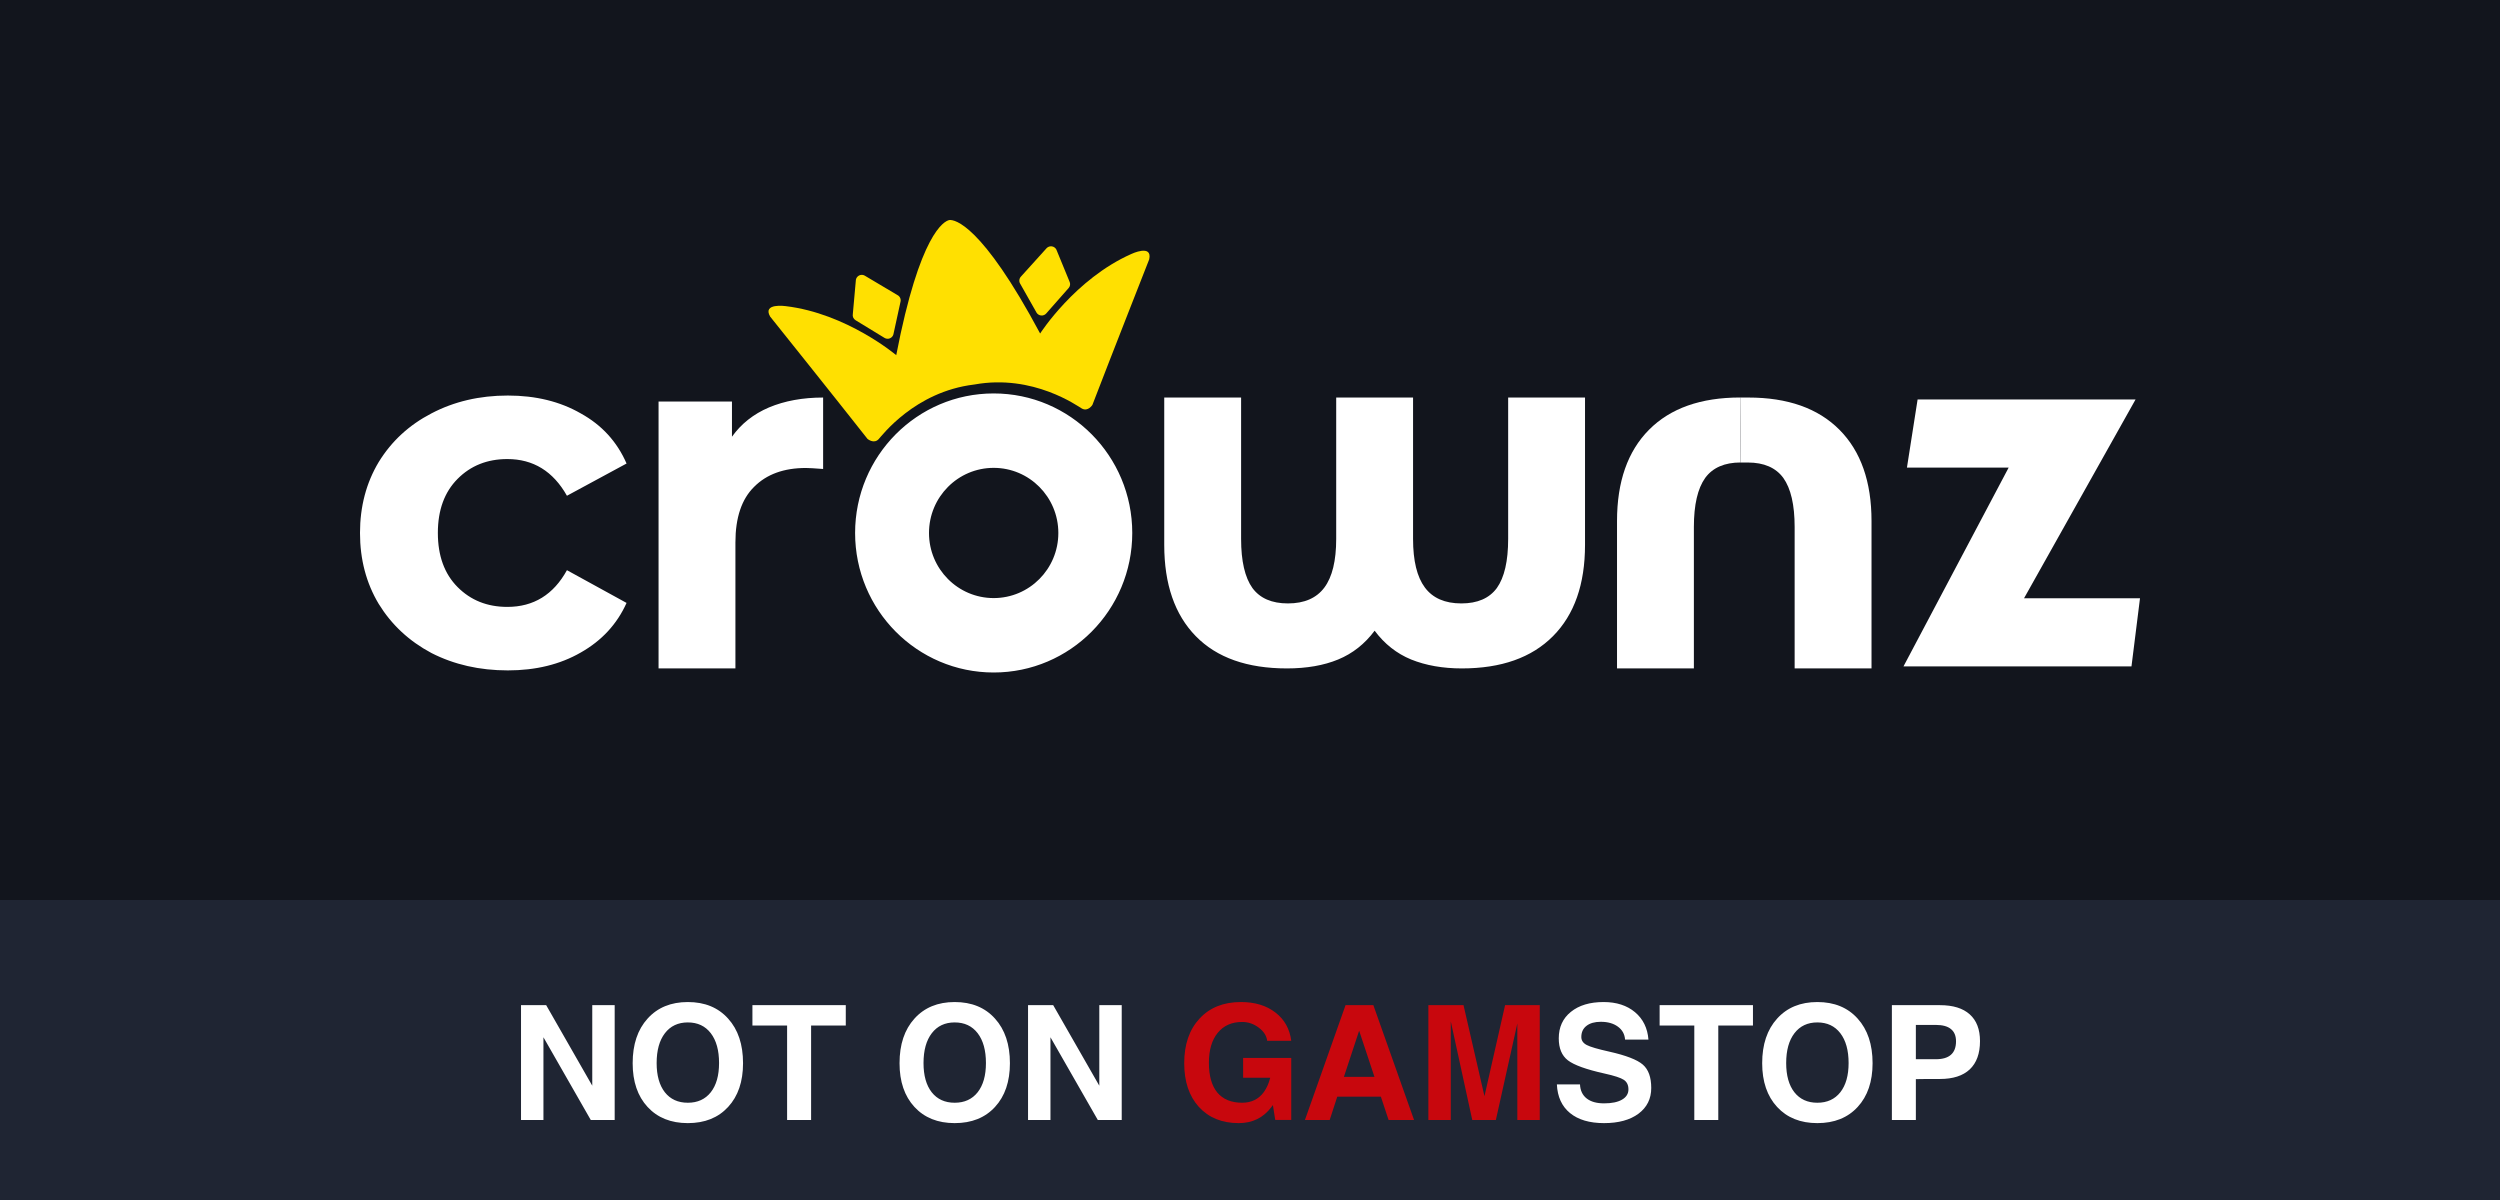 <?xml version="1.0" encoding="UTF-8"?>
<svg xmlns="http://www.w3.org/2000/svg" width="125" height="60" viewBox="0 0 125 60" fill="none">
  <rect width="125" height="60" fill="#12151D"></rect>
  <rect width="125" height="15" transform="translate(0 45)" fill="#1F2533"></rect>
  <path d="M27.172 56H26.613H26.051V50.258H26.68H27.309L29.613 54.285V50.258H30.172H30.734V56H30.137H29.539L27.172 51.863V56ZM34.391 56.156C33.547 56.156 32.876 55.887 32.379 55.348C31.881 54.809 31.633 54.079 31.633 53.16C31.633 52.223 31.881 51.479 32.379 50.93C32.876 50.378 33.547 50.102 34.391 50.102C35.24 50.102 35.911 50.378 36.406 50.93C36.904 51.479 37.152 52.223 37.152 53.16C37.152 54.079 36.904 54.809 36.406 55.348C35.911 55.887 35.24 56.156 34.391 56.156ZM34.391 55.137C34.88 55.137 35.263 54.962 35.539 54.613C35.815 54.262 35.953 53.775 35.953 53.152C35.953 52.517 35.815 52.02 35.539 51.66C35.263 51.301 34.88 51.121 34.391 51.121C33.904 51.121 33.522 51.301 33.246 51.66C32.97 52.02 32.832 52.517 32.832 53.152C32.832 53.775 32.969 54.262 33.242 54.613C33.518 54.962 33.901 55.137 34.391 55.137ZM39.355 56V51.277H37.621V50.77V50.258H42.289V50.766V51.277H40.555V56H39.957H39.355ZM47.734 56.156C46.891 56.156 46.22 55.887 45.723 55.348C45.225 54.809 44.977 54.079 44.977 53.16C44.977 52.223 45.225 51.479 45.723 50.93C46.22 50.378 46.891 50.102 47.734 50.102C48.583 50.102 49.255 50.378 49.75 50.93C50.247 51.479 50.496 52.223 50.496 53.16C50.496 54.079 50.247 54.809 49.75 55.348C49.255 55.887 48.583 56.156 47.734 56.156ZM47.734 55.137C48.224 55.137 48.607 54.962 48.883 54.613C49.159 54.262 49.297 53.775 49.297 53.152C49.297 52.517 49.159 52.02 48.883 51.66C48.607 51.301 48.224 51.121 47.734 51.121C47.247 51.121 46.866 51.301 46.59 51.66C46.314 52.02 46.176 52.517 46.176 53.152C46.176 53.775 46.312 54.262 46.586 54.613C46.862 54.962 47.245 55.137 47.734 55.137ZM52.523 56H51.965H51.402V50.258H52.031H52.66L54.965 54.285V50.258H55.523H56.086V56H55.488H54.891L52.523 51.863V56ZM81.254 51.98C81.233 51.707 81.113 51.491 80.894 51.332C80.676 51.171 80.391 51.09 80.039 51.09C79.734 51.09 79.496 51.158 79.324 51.293C79.152 51.426 79.066 51.612 79.066 51.852C79.066 52.023 79.156 52.156 79.336 52.25C79.513 52.344 79.889 52.454 80.465 52.582C81.301 52.77 81.859 52.986 82.141 53.23C82.422 53.473 82.562 53.862 82.562 54.398C82.562 54.938 82.35 55.366 81.926 55.684C81.501 55.999 80.927 56.156 80.203 56.156C79.477 56.156 78.909 55.988 78.5 55.652C78.091 55.316 77.872 54.839 77.844 54.219H79C79.013 54.523 79.124 54.758 79.332 54.922C79.54 55.086 79.831 55.168 80.203 55.168C80.586 55.168 80.884 55.107 81.098 54.984C81.314 54.859 81.422 54.688 81.422 54.469C81.422 54.253 81.345 54.094 81.191 53.992C81.04 53.891 80.717 53.785 80.223 53.676C79.311 53.473 78.702 53.253 78.394 53.016C78.09 52.781 77.938 52.415 77.938 51.918C77.938 51.361 78.139 50.919 78.543 50.594C78.947 50.266 79.492 50.102 80.18 50.102C80.823 50.102 81.346 50.271 81.75 50.609C82.154 50.948 82.378 51.405 82.422 51.98H81.254ZM84.715 56V51.277H82.981V50.77V50.258H87.648V50.766V51.277H85.914V56H85.316H84.715ZM90.867 56.156C90.023 56.156 89.353 55.887 88.856 55.348C88.358 54.809 88.109 54.079 88.109 53.16C88.109 52.223 88.358 51.479 88.856 50.93C89.353 50.378 90.023 50.102 90.867 50.102C91.716 50.102 92.388 50.378 92.883 50.93C93.38 51.479 93.629 52.223 93.629 53.16C93.629 54.079 93.38 54.809 92.883 55.348C92.388 55.887 91.716 56.156 90.867 56.156ZM90.867 55.137C91.357 55.137 91.74 54.962 92.016 54.613C92.292 54.262 92.43 53.775 92.43 53.152C92.43 52.517 92.292 52.02 92.016 51.66C91.74 51.301 91.357 51.121 90.867 51.121C90.38 51.121 89.999 51.301 89.723 51.66C89.447 52.02 89.309 52.517 89.309 53.152C89.309 53.775 89.445 54.262 89.719 54.613C89.995 54.962 90.378 55.137 90.867 55.137ZM94.594 56V50.258H95.191H96.996C97.65 50.258 98.147 50.411 98.488 50.719C98.829 51.023 99 51.469 99 52.055C99 52.675 98.829 53.146 98.488 53.469C98.147 53.789 97.65 53.949 96.996 53.949C96.533 53.947 96.132 53.949 95.793 53.957V56H95.195H94.594ZM95.793 52.961H96.793C97.129 52.961 97.38 52.887 97.547 52.738C97.716 52.59 97.801 52.366 97.801 52.066C97.801 51.793 97.716 51.589 97.547 51.453C97.38 51.315 97.129 51.246 96.793 51.246H95.793V52.961Z" fill="white"></path>
  <path d="M61.938 56.156C61.102 56.156 60.438 55.887 59.945 55.348C59.456 54.809 59.211 54.079 59.211 53.16C59.211 52.223 59.466 51.479 59.977 50.93C60.487 50.378 61.177 50.102 62.047 50.102C62.745 50.102 63.319 50.276 63.77 50.625C64.223 50.974 64.487 51.445 64.562 52.039H63.359C63.328 51.789 63.188 51.57 62.938 51.383C62.688 51.193 62.411 51.098 62.109 51.098C61.589 51.098 61.181 51.279 60.887 51.641C60.592 52 60.445 52.5 60.445 53.141C60.445 53.792 60.586 54.288 60.867 54.629C61.151 54.967 61.565 55.137 62.109 55.137H62.105C62.569 55.137 62.931 54.96 63.191 54.605C63.335 54.405 63.44 54.169 63.508 53.898V53.887H62.156V52.898H64.562V55.996H63.762L63.645 55.254L63.574 55.348C63.171 55.887 62.624 56.156 61.934 56.156H61.938ZM65.246 56L67.277 50.258H67.973H68.668L70.703 56H70.066H69.43L69.043 54.832H66.863L66.484 56H65.867H65.246ZM67.957 51.535L67.195 53.844H68.723L67.957 51.535ZM72.539 56H71.981H71.418V50.258H72.297H73.176L74.223 54.809L75.254 50.258H76.121H76.988V56H76.43H75.867V51.172L74.793 56H74.203H73.613L72.539 51.066V56Z" fill="#C8070D"></path>
  <path d="M25.391 33.52C23.978 33.52 22.706 33.23 21.572 32.651C20.455 32.056 19.577 31.238 18.936 30.196C18.312 29.154 18 27.972 18 26.649C18 25.326 18.312 24.143 18.936 23.101C19.577 22.059 20.455 21.249 21.572 20.67C22.706 20.075 23.979 19.777 25.391 19.777C26.787 19.777 28.002 20.075 29.037 20.67C30.088 21.249 30.852 22.084 31.328 23.176L28.347 24.788C27.657 23.564 26.664 22.953 25.366 22.953C24.364 22.953 23.535 23.283 22.878 23.945C22.221 24.606 21.892 25.508 21.893 26.649C21.893 27.79 22.221 28.691 22.878 29.352C23.535 30.014 24.364 30.345 25.366 30.345C26.68 30.345 27.674 29.733 28.347 28.509L31.328 30.146C30.852 31.205 30.088 32.032 29.037 32.627C28.003 33.222 26.787 33.52 25.391 33.52ZM36.598 21.836C37.058 21.191 37.674 20.703 38.446 20.373C39.234 20.042 40.138 19.877 41.156 19.877V23.449C40.729 23.416 40.441 23.399 40.294 23.399C39.193 23.399 38.331 23.713 37.707 24.341C37.083 24.954 36.771 25.88 36.771 27.12V33.421H32.928V20.075H36.598V21.836ZM52.917 26.649C52.917 24.851 51.47 23.393 49.684 23.393C47.898 23.393 46.45 24.851 46.45 26.649C46.45 28.447 47.898 29.904 49.684 29.904V33.625C45.857 33.625 42.755 30.502 42.755 26.649C42.755 22.796 45.857 19.672 49.684 19.672C53.511 19.672 56.613 22.796 56.613 26.649C56.613 30.502 53.511 33.625 49.684 33.625V29.904C51.47 29.904 52.917 28.447 52.917 26.649ZM79.251 19.877V27.244C79.251 29.212 78.718 30.733 77.65 31.808C76.583 32.883 75.064 33.421 73.092 33.421C72.14 33.421 71.294 33.272 70.555 32.974C69.832 32.676 69.225 32.197 68.732 31.535C68.239 32.197 67.631 32.676 66.909 32.974C66.186 33.272 65.332 33.421 64.347 33.421C62.359 33.421 60.84 32.883 59.789 31.808C58.738 30.733 58.212 29.212 58.212 27.244V19.877H62.055V26.946C62.055 28.054 62.244 28.873 62.622 29.402C63 29.915 63.591 30.171 64.396 30.171C65.217 30.171 65.825 29.906 66.219 29.377C66.613 28.848 66.81 28.038 66.81 26.946V19.877H70.653V26.946C70.653 28.038 70.85 28.848 71.245 29.377C71.639 29.906 72.246 30.171 73.068 30.171C73.873 30.171 74.464 29.915 74.842 29.402C75.219 28.873 75.408 28.054 75.408 26.946V19.877H79.251ZM93.576 26.053C93.576 24.085 93.042 22.564 91.974 21.489C90.906 20.414 89.387 19.877 87.416 19.877C87.383 19.877 87.042 19.876 87.01 19.877L87.034 23.126C87.059 23.125 87.367 23.126 87.392 23.126C88.197 23.126 88.788 23.383 89.165 23.895C89.543 24.424 89.732 25.243 89.732 26.351V33.421H93.576V26.053Z" fill="white"></path>
  <path d="M80.851 26.052C80.851 24.084 81.384 22.562 82.452 21.487C83.519 20.413 85.039 19.875 87.01 19.875C87.043 19.875 86.977 19.875 87.01 19.875L87.034 23.124C87.059 23.124 87.01 23.124 87.034 23.124C86.23 23.124 85.638 23.381 85.261 23.894C84.883 24.423 84.694 25.241 84.694 26.349V33.419H80.851V26.052ZM106.574 33.32L107 29.914H101.201L106.778 19.974H95.88L95.347 23.38H100.433L95.174 33.32H106.574Z" fill="white"></path>
  <path d="M56.566 12.699C53.749 13.95 52.007 16.675 52.007 16.675C49.072 11.183 47.727 10.985 47.483 11.001L47.454 11.005C47.215 11.061 45.99 11.648 44.812 17.759C44.812 17.759 42.341 15.669 39.28 15.306C39.28 15.306 38.108 15.137 38.507 15.829C38.507 15.829 41.753 19.883 43.374 21.944C43.374 21.944 43.688 22.212 43.928 21.962C44.091 21.793 45.736 19.589 48.699 19.228L48.728 19.224C51.666 18.694 53.889 20.314 54.096 20.428C54.4 20.596 54.62 20.246 54.62 20.246C55.559 17.8 57.46 12.968 57.46 12.968C57.634 12.19 56.566 12.699 56.566 12.699Z" fill="#FFE001"></path>
  <path d="M42.795 13.987L42.641 15.704C42.629 15.762 42.636 15.823 42.66 15.877C42.684 15.931 42.724 15.978 42.775 16.009L44.223 16.893C44.263 16.918 44.307 16.933 44.354 16.937C44.401 16.942 44.447 16.935 44.491 16.918C44.534 16.901 44.573 16.874 44.604 16.84C44.635 16.805 44.658 16.764 44.67 16.719L45.024 15.094C45.041 15.03 45.036 14.961 45.01 14.9C44.983 14.839 44.937 14.788 44.878 14.757L43.23 13.778C43.188 13.755 43.142 13.743 43.095 13.742C43.048 13.741 43.001 13.752 42.959 13.772C42.917 13.793 42.879 13.823 42.851 13.86C42.822 13.897 42.803 13.941 42.795 13.987ZM52.816 12.474L53.473 14.073C53.5 14.125 53.511 14.184 53.504 14.243C53.497 14.301 53.472 14.356 53.433 14.4L52.312 15.673C52.281 15.708 52.243 15.735 52.2 15.753C52.157 15.771 52.11 15.779 52.063 15.775C52.016 15.772 51.971 15.758 51.931 15.734C51.89 15.711 51.856 15.678 51.831 15.638L51.012 14.19C50.976 14.134 50.96 14.067 50.968 14C50.975 13.934 51.005 13.872 51.052 13.824L52.336 12.403C52.369 12.37 52.41 12.345 52.454 12.33C52.499 12.315 52.547 12.311 52.593 12.318C52.64 12.324 52.684 12.342 52.722 12.369C52.761 12.396 52.793 12.431 52.815 12.473L52.816 12.474Z" fill="#FFE001"></path>
</svg>
